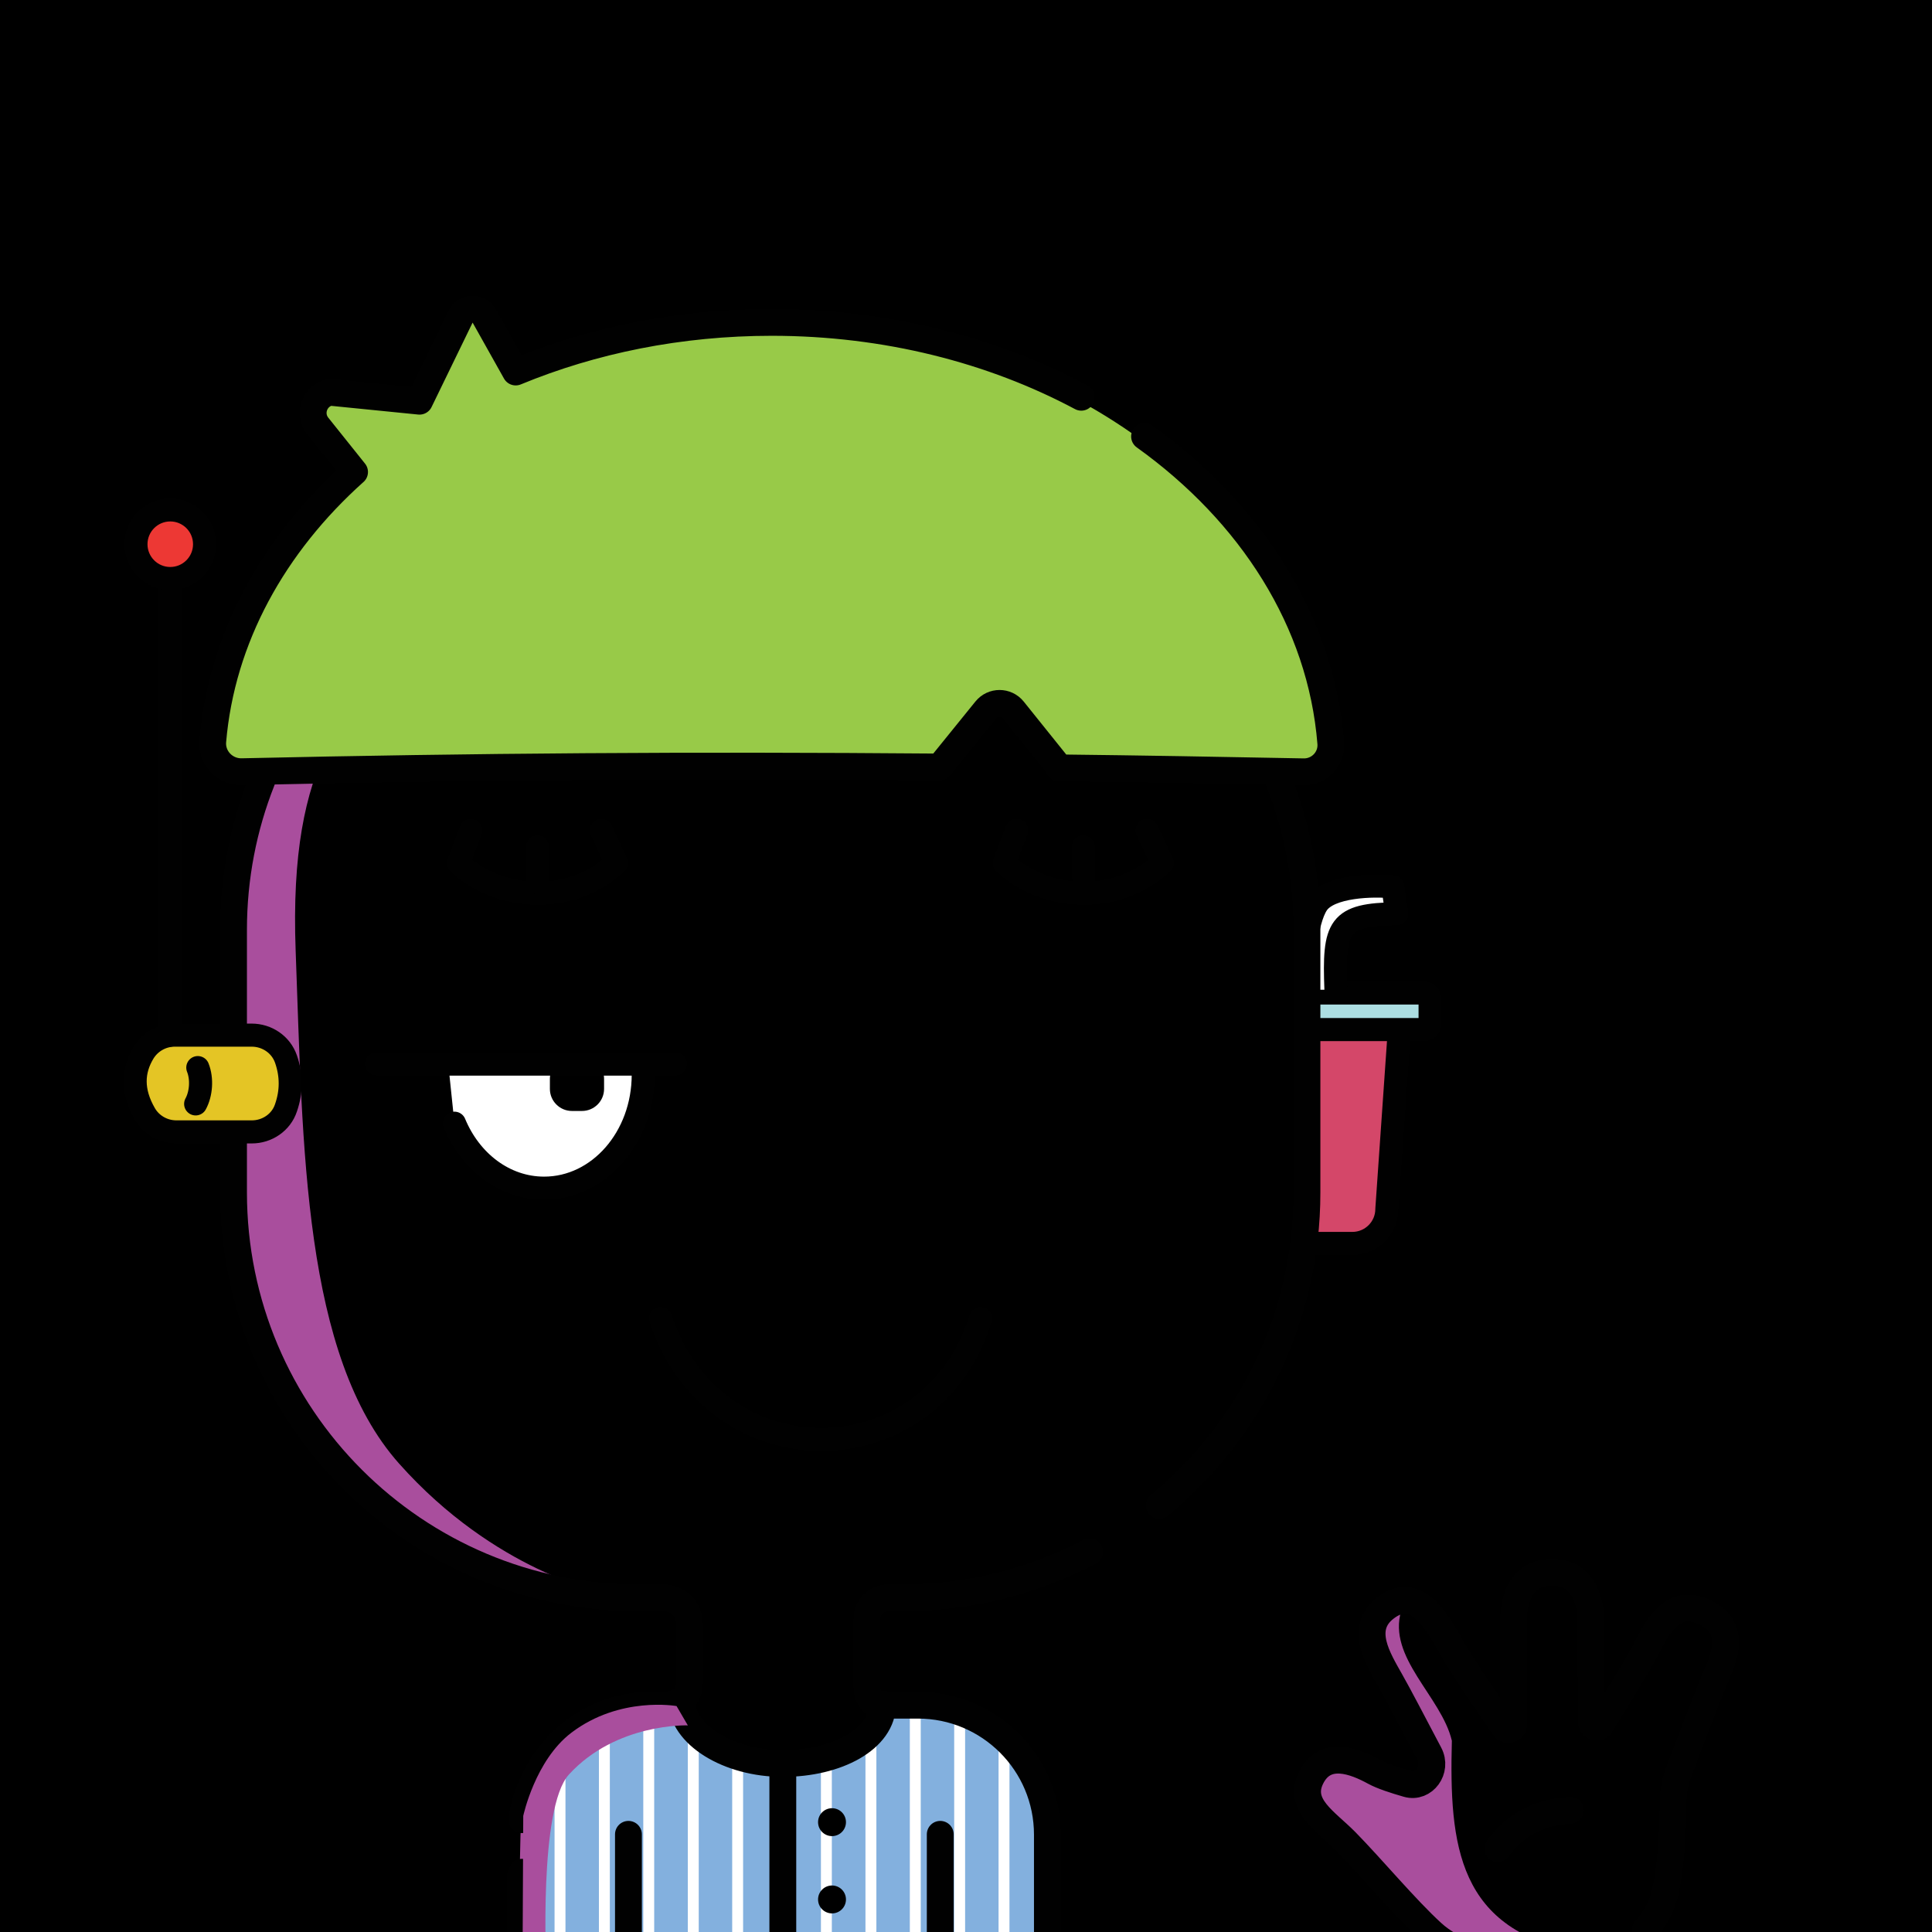 <svg version="1.1" xmlns="http://www.w3.org/2000/svg" xmlns:xlink="http://www.w3.org/1999/xlink" width="1080px" height="1080px"><style>.s{fill:none;stroke:#010101;stroke-width:15;stroke-linecap:round;stroke-linejoin:round;stroke-miterlimit:10}.sw{stroke:#fff}.t{stroke-width:10}.b{fill:#000}.w{fill:#fff}.sh{fill:#a94e9d78;mix-blend-mode:multiply}.hr{fill:#2B1912}#sc{clip-path:url(#bc)}.t{stroke:#66000080;stroke-width: 8}.bbg{fill:hsl(25deg 33% 65%)}.bsh{fill:#A94E9D7F;mix-blend-mode:multiply}.gl{fill:hsl(316deg 60% 60%)}.ht{fill:hsl(311deg 39% 50%)}.fg{transform: scaleX(-1.0) translateX(-1080px)}.hr{fill:#98CA48}#fc,#lf,#rf,#pp{transform:translate(76px, 195px) scale(0.86)}</style><rect x="0" y="0" style="fill:hsl(67deg 31% 73%)" width="1080" height="1080"/><g class="fg"><g id="rf"><path class="s" style="fill:#D44769" d="M749.7,581.5h41c12.3,0,22.4-10,22.4-22.4l7.8-112c0-12.3-10-22.4-22.4-22.4h-56.6c-12.3,0-22.4,10-22.4,22.4l7.8,112C727.4,571.5,737.4,581.5,749.7,581.5z"/><path class="s" style="fill:#ACDEE2" d="M705.9,442.5h131.2c2.3,0,4.1-1.8,4.1-4.1v-15.6c0-2.3-1.8-4.1-4.1-4.1H705.9c-2.3,0-4.1,1.8-4.1,4.1v15.6C701.8,440.6,703.6,442.5,705.9,442.5z"/><path class="s w" d="M780,416.6c-1.6-41.5,1.5-48.9,39.6-49.4c0,0-2.6-17.5-2.6-17.5c-12.4-1.3-41.3-0.8-49.2,11.2c-7.5,11.4-9.8,41.2-9.3,55.7"/></g><path class="bbg" d="M163.65,401.76c39.81-65.14,111.59-108.62,193.52-108.62h146.8c125.17,0,226.63,101.47,226.63,226.63v146.8c0,70.44-32.13,133.37-82.54,174.94c0,0-3.95,6.6-38.97,25.89c-31.08,17.12-67.18,25.8-105.12,25.8l-7.59,0c-6.49,0-11.75,5.26-11.75,11.75v38.42c0,6.49,5.26,11.75,11.75,11.75h15.83c39.99,0,72.4,32.42,72.4,72.4c0,0,0,38.42,0,70.61H290.93l0.73-80.93c5.01-35.1,35.19-62.08,71.67-62.08h7.72c7.94,0,14.38-6.44,14.38-14.38v-33.16c0-7.94-6.44-14.38-14.38-14.38h-13.88c-125.17,0-226.63-101.47-226.63-226.63v-146.8c0-29.4,6.86-57.03,15.79-83.28C154.78,411.67,163.65,401.76,163.65,401.76z"/><path class="bsh" d="M381,293.14c0,0-107.27,12.03-146.89,57.22s-72.92,72.06-68.83,181.3s4.03,226.06,57.8,286.48s114.29,72.21,114.29,72.21s-57.9,1.68-112.91-40.06S134.07,749,132.31,674.78s-6.25-179.94,7.89-222.64s48.53-99.18,92.32-121.66C276.3,308,294.78,293.14,381,293.14z"/><path class="bsh" d="M386.34,944.37c0,0,4.24,18.76-21,21.47c-25.23,2.71-56.8,29.85-58.01,70.5s-1.08,61.24-1.08,61.24l-16.44,2.69c0,0,0.39-46.46,1.13-73.76c0.73-27.29,14.69-47.33,26.93-55.33c12.24-8,26.46-15.68,46.25-15.08C383.9,956.71,386.34,944.37,386.34,944.37z"/><g class="s"><path d="M163.65,401.76c39.81-65.14,111.59-108.62,193.52-108.62h146.8c125.17,0,226.63,101.47,226.63,226.63v146.8c0,70.44-32.13,133.37-82.54,174.94"/><path d="M291.66,1017.2c5.01-35.1,35.19-62.08,71.67-62.08h7.72c7.94,0,14.38-6.44,14.38-14.38v-33.16c0-7.94-6.44-14.38-14.38-14.38h-13.88c-125.17,0-226.63-101.47-226.63-226.63v-146.8c0-29.4,5.6-57.5,15.79-83.28"/><path d="M290.93,1048.59v49.55h293.69c0-32.19,0-70.61,0-70.61c0-39.99-32.42-72.4-72.4-72.4h-15.83c-6.49,0-11.75-5.26-11.75-11.75v-38.42c0-6.49,5.26-11.75,11.75-11.75l7.59,0c37.94,0,73.7-9.32,105.12-25.8"/><circle class="b" cx="401.59" cy="1036.34" r="3.86"/><circle class="b" cx="484.89" cy="1036.34" r="3.86"/><line x1="353.86" y1="1016.37" x2="353.86" y2="1098.13"/><line x1="518.53" y1="1016.37" x2="518.53" y2="1098.13"/></g><path class="bbg" d="M960.7,917.6c-22.5-54.9-56,26.7-67,47.1c-6.4-20.4-5.6-41.6-5.5-62.7c0-15.2-14.7-28.1-29.6-21.6c-32.4,14.5-10.4,53.8-17.1,79.6c-20.5-19.7-31.7-74.8-68.9-60.5c-17.8,31.5,80.4,113.9-4.9,92.5c-110.3-34.3,63.3,158,145.2,96.6c25.4-15.6,19.2-49.7,21.2-75.3C934.6,979.2,966.9,952.7,960.7,917.6z"/><path class="bsh" d="M883.9,1091.5c-69.2-12-73.8-59.9-72.3-118.4c-5.8-24.7-36.2-46.5-28.3-72.7c2.8-4.4-3.6-9.4-7.2-5.6c-25.6,34.7,32.5,66.2,21.4,102.5c-16.6,7-33.2-10.5-50.2-11.3c-54.7,9.3,58.4,102.7,79.7,107.2c13.4,4.2,59.5,24.2,64.5,5.7C891.4,1094.6,888,1092,883.9,1091.5z"/><path class="s" d="M899.5,1094.2c-2.2,1.1-4.4,2-6.5,2.7c-13.7,4.5-37.6,5.6-54.4,0.6c-13-3.8-26.3-6.4-37.9-16.9c-14.8-13.5-33.7-36.2-48.2-51c-11.3-11.5-27-20.4-19.7-35.6c7.8-16.1,24.5-9.5,35.5-3.5c4.2,2.3,11.2,4.6,18.5,6.7c9.2,2.6,16.9-7.9,12.2-16.8c-8.1-15.4-18-34.3-21.8-40.9c-6.8-12.1-17.5-29.1-2.9-40.5c17.1-13.4,28.6,6.7,37.2,22c5.7,10.2,21.2,32.8,29.4,44.6c1.7,2.4,5.3,1.1,5.3-1.9v-58.6c0,0-1.4-26.2,21.6-26.2c21.4,0,21.4,25.2,21.4,25.2l0.4,58.3c0,3.1,3.8,4.3,5.3,1.7c7.6-12.2,21.1-34.2,24.7-41.1c5.8-11.3,14.7-31.6,34.5-21.2c18.5,9.8,7.7,28.7,3.8,38.4c-5.8,14.4-14.3,36.5-19.6,50.7c-1.9,5.1-2.9,10.5-3,15.9c0,0,0.1,34-5,53.1c-2,7.2-5.8,13.6-10.6,19"/><path class="s" d="M877.9,1011.9c-17.7,1.1-31.2,8.3-40.6,21.5"/><path style="fill:#83B0DE" d="M377.7,951.9c0,0-40.6-0.4-61.6,19.6c-21,20-23.5,47.1-23.5,47.1l-0.4,79.7h293.4l0-79.7c0,0-1.8-29.7-26.6-49.2c-24.9-19.4-65.5-17-65.5-17s-4.1,33.3-55.8,33.3S377.7,951.9,377.7,951.9z"/><g class="w"><rect x="310" y="973.5" width="6.1" height="126.8"/><rect x="334.8" y="955.8" width="6.1" height="144.4"/><rect x="359.6" y="951.9" width="6.1" height="148.3"/><rect x="384.5" y="967.5" width="6.1" height="132.7"/><rect x="409.3" y="982" width="6.1" height="118.2"/><rect x="458.9" y="982" width="6.1" height="118.2"/><rect x="483.8" y="967.5" width="6.1" height="132.7"/><rect x="508.6" y="951.9" width="6.1" height="148.3"/><rect x="533.4" y="955.8" width="6.1" height="144.4"/><rect x="558.2" y="973.5" width="6.1" height="126.8"/></g><g class="s"><line x1="437.6" y1="985.7" x2="437.6" y2="1095.6"/><path d="M291.8,1046.6v47.4c0,0,0,2.1,0,4.3c0.1,0,0.3,0,0.3,0h293.4c0-32.2,0-72.7,0-72.7c0-40-32.4-72.4-72.4-72.4h-15.8c-1.4,0-2.7-0.2-3.9-0.7l0,0c0,19.7-25.6,33.3-55.8,33.3c-30.2,0-56.7-16-56.7-35.7l0,0c-2.5,1.9-5.5,3.1-8.9,3.1h-7.7c-36.5,0-66.7,27-71.7,62.1"/><line x1="351.3" y1="1025.4" x2="351.3" y2="1098.3"/><line x1="525.6" y1="1025.4" x2="525.6" y2="1098.3"/></g><circle cx="465.1" cy="1018.6" r="7.8"/><circle cx="465.1" cy="1061.8" r="7.8"/><path class="sh" d="M384.5,964.5c0,0-40-1.5-66.5,27.5c-17,18.6-12.6,107.3-12.6,107.3l-13.3-1.1l0.4-83.1c0,0,6.6-31.1,26.9-46.5c27.1-20.6,58.8-14.9,58.8-14.9L384.5,964.5z"/><g id="fc"><path class="s w" d="M207.02,503.34c10.33,24.96,32.54,42.23,58.28,42.23c35.59,0,64.44-33.02,64.44-73.74c0-2.37-0.1-4.7-0.29-7.01H203"/><path d="M289.95,460.17h-6.56c-7.9,0-14.33,6.43-14.33,14.33v6.56c0,7.9,6.43,14.33,14.33,14.33h6.56c7.9,0,14.33-6.43,14.33-14.33v-6.56C304.28,466.59,297.85,460.17,289.95,460.17z"/><line class="s" x1="350.67" y1="464.79" x2="156.31" y2="464.79"/><path class="s" d="M549,630.31c-31.71,103.41-172.53,106.15-208,0"/><path d="M550.41,487.21c11.36,7.52,22.27,14.66,33.45,19.78c11.18,5.14,22.44,8.02,33.59,8.13c11.16-0.12,22.41-3,33.59-8.14c11.18-5.13,22.09-12.26,33.46-19.77l0.18-0.12c3.36-2.22,7.89-1.3,10.11,2.07c1.68,2.55,1.55,5.76-0.06,8.13c-8.21,12.03-18.76,22.81-31.78,31.17c-12.92,8.34-28.86,14.07-45.49,14.1c-16.63-0.04-32.57-5.76-45.48-14.11c-13.02-8.36-23.57-19.13-31.79-31.16c-2.27-3.33-1.42-7.87,1.9-10.14c2.52-1.73,5.75-1.66,8.15-0.07L550.41,487.21z"/><g class="s"><path d="M302.48,313.01l9.89,21.16c-30.83,28.73-77.95,23.74-102.73,0l8.03-21.16"/><line x1="261.01" y1="323.78" x2="261.39" y2="347.1"/><path d="M657.23,313.01l9.89,21.16c-30.83,28.73-77.95,23.74-102.73,0l8.03-21.16"/><line x1="615.76" y1="323.78" x2="616.14" y2="347.1"/></g></g><path class="hr" d="M742.34,419.75c-14.79-142.52-153.09-230.98-287.27-237.09c-37.65-0.87-75.92,1.27-112.75,9.54c-20.07-1.31-48.68,28.11-59.56,7.73c-5.07-4.21-20.89-39.5-29.11-21.58c-7.55,24.52-10.41,56.7-42.58,42.92c-8,0.69-39.81-5.94-35.92,8.05c51.32,78.32-20.46,3.63-52.12,176.84c-23.45,49.92,223.32,15.9,259.48,24.29c46.52-1.92,95.41,0.08,140.63-4.93c10.29-8.97,15.45-26.97,29.47-33.66c23.53-6.08,23.5,34.4,44.78,35.83C633.26,421.58,723.3,442.48,742.34,419.75z"/><path class="s" d="M639.81,243.98c59.56,42.68,98.68,103.37,104.12,171.43c0.7,8.78-6.46,16.21-15.27,16.04c-48.65-0.94-90.64-1.68-136.66-2.2l0.01-0.5l-25.58-31.86c-3.93-4.9-11.38-4.91-15.33-0.03l-25.83,31.9v0c-140.47-1.16-259.25-0.29-390.09,2.63c-9.39,0.21-17.05-7.72-16.25-17.08c4.92-57.66,34.04-109.98,79.26-150.47l0.01,0.01l-20.74-25.93c-5.24-6.92-1.45-16.93,7.05-18.65l49.99,5l23.4-48.16c3.16-4.51,9.91-4.29,12.76,0.42l17.62,31.42l0,0c42.89-17.73,91.55-27.74,143.11-27.74c63.98,0,123.47,15.41,173.05,41.85"/><g id="lf"><g class="s"><path style="fill:#E4C525" d="M75.3,509h-49c-8.4,0-16.3-4.4-20.5-11.7c-8.6-14.9-8-28-0.8-39.9c4.3-7,12-11.3,20.2-11.3h50c10,0,19,6.1,22.3,15.5c3.7,10.6,3.7,21.2,0,31.8C94.4,502.8,85.3,509,75.3,509z"/><line x1="22.3" y1="446.1" x2="22.3" y2="150.3"/><circle style="fill:#ED3834" cx="22.3" cy="127" r="22.3"/><path d="M40.2,467.2c2.9,7.3,2.2,17-1.4,23.6"/></g></g><g id="pp"></g></g></svg>